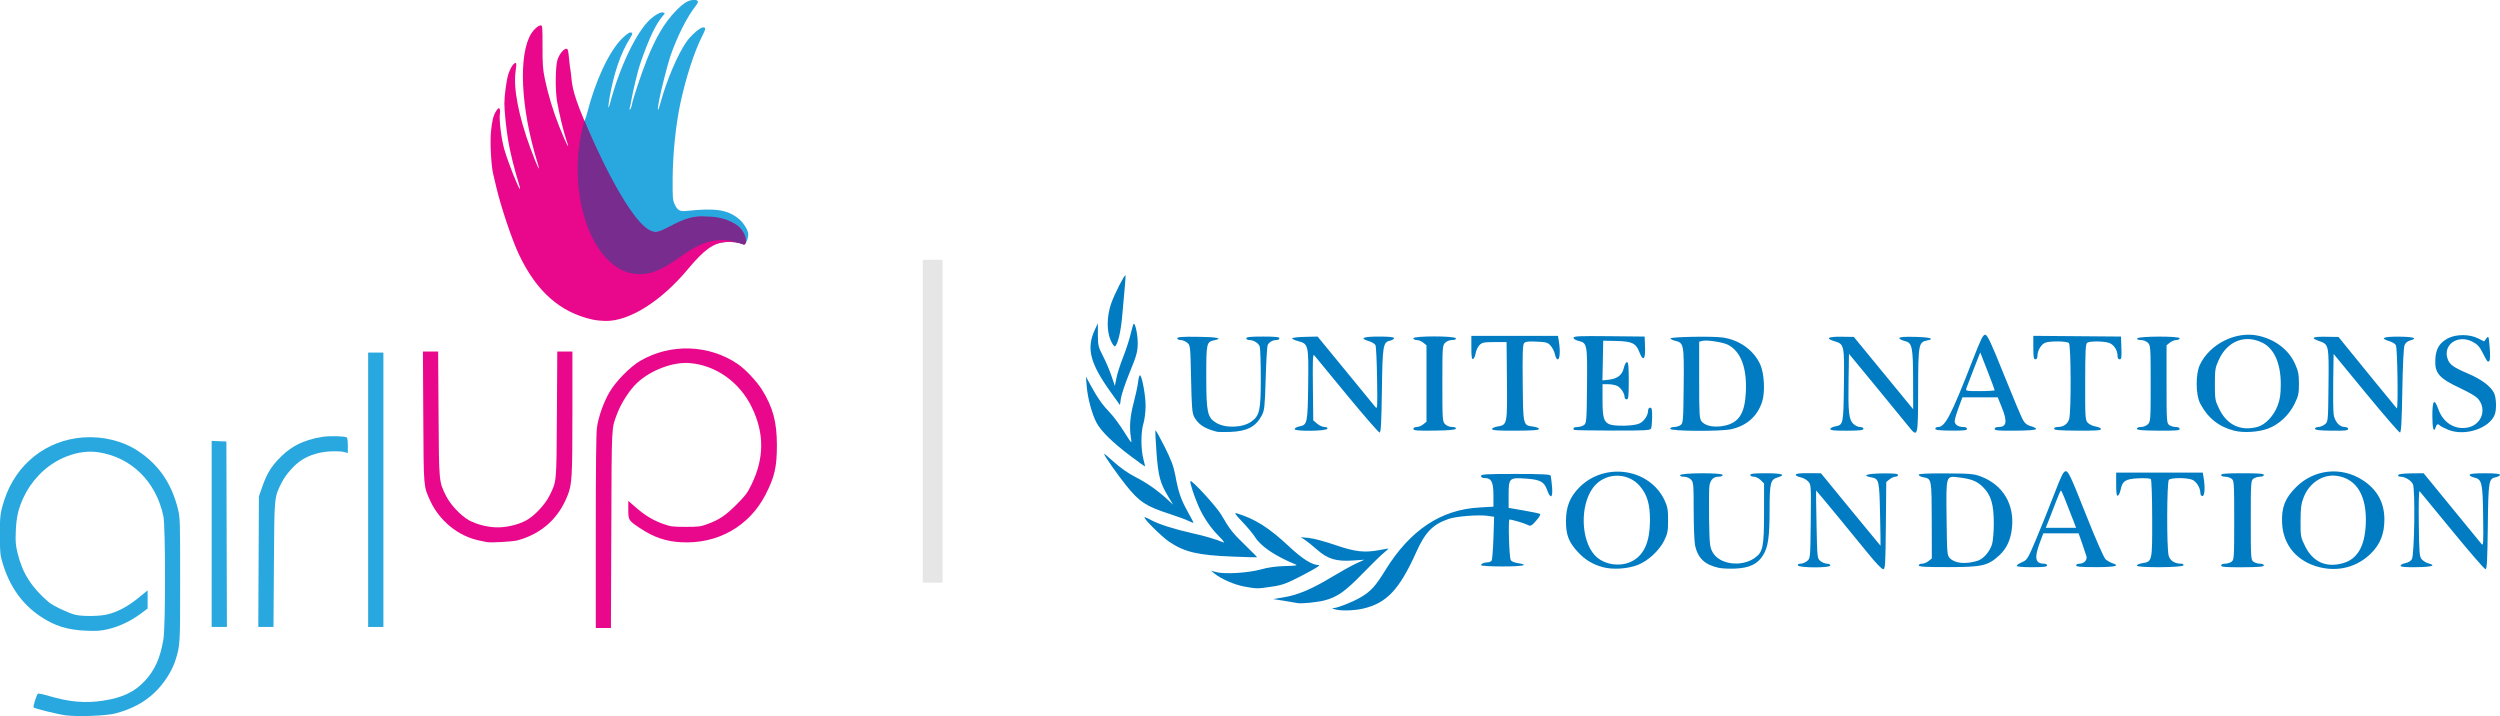 <?xml version="1.0" encoding="UTF-8" standalone="no"?>
<!-- Created with Inkscape (http://www.inkscape.org/) -->

<svg
   width="4543.766mm"
   height="1301.86mm"
   viewBox="0 0 4543.766 1301.86"
   version="1.1"
   id="svg1"
   xml:space="preserve"
   inkscape:version="1.3.2 (091e20e, 2023-11-25)"
   sodipodi:docname="girl-up-unf-logo.svg"
   xmlns:inkscape="http://www.inkscape.org/namespaces/inkscape"
   xmlns:sodipodi="http://sodipodi.sourceforge.net/DTD/sodipodi-0.dtd"
   xmlns="http://www.w3.org/2000/svg"
   xmlns:svg="http://www.w3.org/2000/svg"><sodipodi:namedview
     id="namedview1"
     pagecolor="#ffffff"
     bordercolor="#000000"
     borderopacity="0.25"
     inkscape:showpageshadow="2"
     inkscape:pageopacity="0.0"
     inkscape:pagecheckerboard="0"
     inkscape:deskcolor="#d1d1d1"
     inkscape:document-units="mm"
     inkscape:zoom="0.04016659"
     inkscape:cx="4157.6842"
     inkscape:cy="2639.0092"
     inkscape:window-width="2480"
     inkscape:window-height="1293"
     inkscape:window-x="0"
     inkscape:window-y="25"
     inkscape:window-maximized="0"
     inkscape:current-layer="layer1" /><defs
     id="defs1" /><g
     inkscape:label="Layer 1"
     inkscape:groupmode="layer"
     id="layer1"
     transform="translate(1431.708,-1950.25)"><path
       style="fill:#017cc2;fill-opacity:1;stroke-width:1"
       d="m 994.037,3057.577 c -5.414,-1.734 -5.565,-2.043 -1.103,-2.259 7.127,-0.345 34.437,-11.266 47.897,-19.154 18.887,-11.069 27.31,-20.259 45.155,-49.273 44.863,-72.942 100.828,-110.365 170.922,-114.296 l 25.722,-1.442 v -20.412 c 0,-23.97 -3.658,-31.567 -15.199,-31.567 -4.893,0 -7.386,-1.271 -7.386,-3.764 0,-3.246 8.653,-3.764 62.816,-3.764 48.062,0 63.044,0.737 63.787,3.137 0.534,1.725 1.659,10.759 2.501,20.076 1.813,20.073 -2.734,23.461 -8.725,6.501 -5.526,-15.644 -12.405,-19.403 -38.929,-21.268 -30.206,-2.124 -31.26,-1.11 -31.26,30.083 v 23.114 l 26.977,4.681 c 14.838,2.574 28.274,5.362 29.86,6.194 1.832,0.962 -0.631,5.459 -6.76,12.342 -8.746,9.823 -10.17,10.547 -15.314,7.794 -5.425,-2.903 -28.59,-9.748 -33.202,-9.81 -2.54,-0.034 -0.626,66.813 2.097,73.253 1.125,2.66 5.982,4.897 12.877,5.931 22.469,3.369 9.989,6.109 -27.827,6.109 -21.393,0 -38.897,-1.008 -38.897,-2.241 0,-2.695 6.18,-5.287 12.605,-5.287 2.566,0 5.579,-1.412 6.696,-3.137 1.117,-1.725 2.595,-20.334 3.285,-41.352 l 1.255,-38.215 -11.055,-1.653 c -16.766,-2.507 -57.634,0.653 -71.758,5.548 -28.764,9.968 -42.425,24.001 -58.786,60.386 -30.527,67.891 -53.551,92.434 -96.128,102.473 -16.797,3.96 -41.822,4.572 -52.12,1.274 z m -67.757,-11.252 c -2.07,-0.492 -12.791,-2.321 -23.824,-4.064 l -20.06,-3.17 19.635,-3.317 c 25.537,-4.313 50.376,-14.831 86.545,-36.645 16.115,-9.719 36.076,-20.8 44.357,-24.625 l 15.057,-6.954 -21.419,1.431 c -29.677,1.983 -45.311,-2.792 -64.432,-19.682 -7.991,-7.058 -17.916,-15.047 -22.057,-17.755 l -7.529,-4.923 14.548,1.315 c 8.002,0.724 29.681,6.527 48.177,12.897 36.304,12.503 53.324,14.376 81.286,8.948 7.435,-1.443 14.185,-2.624 15.001,-2.624 0.816,0 -2.998,3.67 -8.476,8.156 -5.478,4.486 -23.202,21.79 -39.388,38.454 -30.656,31.563 -45.003,41.632 -67.94,47.683 -13.275,3.502 -42.956,6.425 -49.484,4.874 z m -96.639,-30.04 c -17.735,-3.223 -42.369,-13.989 -53.939,-23.573 l -6.266,-5.191 9.558,2.563 c 15.216,4.08 58.001,1.488 80.784,-4.896 13.403,-3.755 28.224,-5.797 44.59,-6.143 17.953,-0.379 22.99,-1.145 18.821,-2.86 -37.553,-15.45 -63.139,-32.745 -74.007,-50.025 -3.587,-5.704 -13.964,-18.137 -23.058,-27.628 -12.837,-13.397 -15.132,-16.834 -10.262,-15.364 33.486,10.102 58.494,25.882 94.785,59.809 24.83,23.212 42.425,34.296 54.444,34.296 4.017,0 -6.033,6.387 -28.197,17.92 -30.246,15.738 -37.19,18.333 -57.032,21.313 -26.4,3.965 -27.207,3.961 -50.221,-0.221 z m 651.3,-35.345 c -18.451,-5.175 -32.046,-13.493 -44.972,-27.517 -16.587,-17.994 -21.589,-31.122 -21.511,-56.455 0.08,-25.996 7.26,-43.859 24.596,-61.195 46.351,-46.351 127.37,-34.001 154.518,23.552 5.503,11.666 6.511,17.297 6.511,36.388 0,19.646 -0.913,24.444 -7.012,36.865 -9.137,18.607 -29.894,37.624 -48.833,44.738 -18.877,7.092 -45.496,8.615 -63.296,3.623 z m 55.069,-11.452 c 20.63,-11.595 30.606,-34.449 31.107,-71.264 0.422,-30.977 -4.858,-49.177 -18.892,-65.12 -22.861,-25.971 -64.641,-23.948 -84.969,4.116 -23.479,32.412 -21.712,94.458 3.478,122.098 16.227,17.806 47.517,22.399 69.276,10.17 z m 156.339,12.827 c -25.098,-5.329 -37.935,-17.281 -43.148,-40.174 -1.414,-6.211 -2.599,-34.725 -2.633,-63.365 -0.057,-48.681 -0.388,-52.399 -5.08,-57.091 -2.849,-2.849 -8.365,-5.019 -12.757,-5.019 -4.689,0 -7.361,-1.13 -6.781,-2.869 1.443,-4.33 77.257,-4.645 77.257,-0.321 0,1.854 -3.078,3.19 -7.349,3.19 -9.132,0 -14.577,5.227 -16.583,15.919 -0.849,4.526 -1.176,31.31 -0.726,59.52 0.752,47.166 1.262,52.121 6.339,61.611 11.982,22.396 52.315,27.902 76.78,10.482 14.79,-10.531 16.708,-19.741 16.769,-80.517 l 0.055,-54.696 -6.16,-6.16 c -3.388,-3.388 -9.034,-6.16 -12.547,-6.16 -3.513,0 -6.388,-1.42 -6.388,-3.156 0,-2.353 7.342,-3.151 28.857,-3.137 29.368,0.019 37.018,2.843 20.742,7.656 -12.853,3.801 -14.386,9.915 -14.443,57.61 -0.062,50.928 -2.592,68.728 -11.915,83.808 -9.821,15.885 -24.558,23.021 -49.989,24.207 -10.822,0.504 -24.457,-0.098 -30.299,-1.338 z m 272.532,-24.522 c -25.94,-32.263 -95.092,-116.031 -95.789,-116.036 -0.271,0 0.072,27.767 0.762,61.709 1.243,61.128 1.311,61.758 7.179,66.505 3.258,2.636 8.622,4.792 11.92,4.792 3.298,0 5.996,1.482 5.996,3.292 0,4.615 -57.092,4.465 -58.866,-0.155 -0.754,-1.963 1.01,-3.137 4.713,-3.137 3.254,0 8.583,-2.157 11.841,-4.794 5.923,-4.792 5.925,-4.816 6.671,-71.86 0.737,-66.212 0.676,-67.141 -4.793,-72.962 -3.047,-3.243 -9.311,-6.604 -13.921,-7.469 -4.61,-0.865 -8.382,-2.928 -8.382,-4.584 0,-2.134 6.658,-2.967 22.829,-2.858 l 22.829,0.154 53.951,65.874 c 29.673,36.231 54.125,65.876 54.338,65.878 0.213,0 -0.178,-25.801 -0.868,-57.341 -1.378,-62.986 -1.707,-64.309 -16.673,-67.117 -17.293,-3.244 -6.798,-6.716 21.177,-7.005 20.978,-0.217 28.12,0.506 28.12,2.846 -2e-4,1.725 -2.134,3.137 -4.741,3.137 -2.607,0 -7.407,2.158 -10.665,4.794 l -5.924,4.794 -0.76,79.274 c -0.696,72.606 -1.118,79.271 -5.019,79.242 -2.375,-0.018 -13.845,-11.954 -25.924,-26.977 z m 819.687,23.531 c -41.159,-10.009 -66.824,-40.171 -68.575,-80.59 -1.233,-28.465 5.317,-45.127 25.694,-65.357 32.536,-32.301 81.596,-37.546 120.202,-12.85 26.687,17.071 40.036,40.953 40.041,71.631 0,26.259 -7.34,44.963 -24.268,61.803 -24.644,24.515 -58.569,33.758 -93.093,25.362 z m 42.902,-7.746 c 25.608,-7.605 38.83,-30.545 40.64,-70.512 2.333,-51.531 -16.558,-82.991 -52.818,-87.961 -24.972,-3.423 -49.598,12.51 -59.984,38.81 -4.614,11.684 -5.629,19.308 -5.739,43.099 -0.128,27.81 0.183,29.546 8.23,45.9 14.304,29.07 38.775,39.84 69.672,30.665 z m 197.869,-58.415 c -31.4,-38.301 -58.117,-70.768 -59.371,-72.148 -1.372,-1.51 -1.969,21.636 -1.498,58.088 0.718,55.59 1.18,61.036 5.597,65.912 2.648,2.923 8.081,6.162 12.073,7.196 14.801,3.835 6.144,6.553 -21.901,6.874 -21.147,0.243 -28.865,-0.484 -28.865,-2.716 0,-1.676 3.939,-3.786 8.753,-4.689 5.288,-0.992 9.952,-3.835 11.782,-7.18 4.668,-8.536 6.264,-128.16 1.821,-136.463 -3.773,-7.05 -14.382,-13.372 -22.44,-13.372 -2.944,0 -4.917,-1.307 -4.385,-2.904 0.628,-1.885 8.922,-3 23.637,-3.177 l 22.669,-0.273 49.976,61.045 c 27.486,33.575 51.997,63.519 54.467,66.542 4.342,5.314 4.467,3.65 3.764,-49.826 -0.807,-61.381 -2.136,-66.879 -16.954,-70.133 -4.187,-0.92 -7.614,-2.994 -7.614,-4.61 0,-2.066 8.193,-2.938 27.605,-2.938 18.775,0 27.605,0.903 27.605,2.823 0,1.553 -3.326,3.489 -7.392,4.302 -13.194,2.639 -13.78,6.213 -14.769,90.118 -0.724,61.378 -1.581,77.167 -4.189,77.167 -1.803,0 -28.97,-31.337 -60.37,-69.639 z m -969.782,62.738 c 0,-1.725 2.698,-3.137 5.996,-3.137 3.298,0 8.662,-2.159 11.92,-4.797 l 5.924,-4.797 -0.164,-69.045 c -0.18,-75.668 -0.168,-75.608 -15.145,-78.417 -4.692,-0.88 -8.531,-2.886 -8.531,-4.458 0,-2.05 14.015,-2.783 49.563,-2.595 44.879,0.238 50.934,0.791 64.073,5.857 39.318,15.158 60.313,49.962 55.933,92.721 -2.288,22.337 -9.866,38.531 -23.944,51.176 -20.253,18.19 -30.633,20.504 -92.297,20.571 -41.02,0.045 -53.327,-0.666 -53.327,-3.079 z m 107.156,-8.485 c 10.51,-3.255 22.349,-16.979 26.208,-30.38 1.694,-5.884 3.102,-22.556 3.127,-37.048 0.061,-34.642 -4.941,-51.781 -19.298,-66.117 -11.158,-11.142 -21.302,-15.236 -44.629,-18.012 -23.409,-2.786 -22.805,-4.835 -21.895,74.353 0.746,64.855 0.974,67.563 6.119,72.704 9.443,9.435 28.84,11.168 50.367,4.501 z m 71.044,9.188 c 0.014,-1.422 4.357,-4.403 9.652,-6.625 9.225,-3.872 10.304,-5.649 25.915,-42.662 8.959,-21.242 23.531,-57.514 32.383,-80.605 13.648,-35.604 16.887,-41.992 21.315,-42.034 4.523,-0.044 9.333,10.321 35.969,77.503 18.367,46.326 32.938,79.543 36.186,82.494 2.991,2.717 8.543,5.931 12.339,7.142 15.047,4.8 4.954,7.221 -30.113,7.221 -26.935,0 -35.76,-0.774 -35.76,-3.137 0,-1.725 2.742,-3.137 6.094,-3.137 8.232,0 14.53,-6.677 12.678,-13.439 -0.811,-2.96 -4.351,-13.569 -7.868,-23.576 l -6.394,-18.194 h -32.078 -32.078 l -6.564,17.71 c -10.189,27.487 -7.965,37.499 8.328,37.499 2.851,0 5.184,1.436 5.184,3.191 0,2.387 -6.956,3.196 -27.605,3.213 -17.299,0.014 -27.595,-0.944 -27.579,-2.563 z m 101.844,-84.771 c -14.376,-37.606 -20.376,-52.072 -21.599,-52.072 -0.72,0 -4.829,9.316 -9.13,20.703 -4.302,11.387 -10.195,26.632 -13.095,33.878 l -5.273,13.175 h 27.546 27.546 z m 116.457,84.434 c 0,-1.573 4.327,-3.553 9.615,-4.398 18.451,-2.95 18.357,-2.534 18.23,-80.866 -0.064,-39.741 -1.121,-70.693 -2.46,-72.032 -1.291,-1.291 -11.368,-1.938 -22.394,-1.437 -23.448,1.065 -29.331,4.776 -32.432,20.46 -1.105,5.587 -3.402,10.623 -5.105,11.191 -2.295,0.765 -3.096,-4.542 -3.096,-20.508 v -21.54 h 78.721 78.721 l 1.555,9.411 c 2.948,17.838 1.95,33.251 -2.154,33.251 -2.15,0 -3.764,-2.258 -3.764,-5.267 0,-9.85 -7.623,-21.879 -15.635,-24.672 -10.428,-3.635 -37.836,-3.419 -41.582,0.327 -3.828,3.828 -4.205,124.338 -0.432,137.922 2.582,9.294 11.032,14.656 23.1,14.656 2.67,0 4.405,1.347 3.856,2.994 -1.386,4.159 -84.743,4.659 -84.743,0.508 z m 153.08,-0.174 c 0,-1.974 2.867,-3.328 7.049,-3.328 3.877,0 9.241,-1.603 11.92,-3.563 4.626,-3.384 4.871,-7.187 4.871,-75.488 0,-68.302 -0.245,-72.105 -4.871,-75.486 -2.679,-1.958 -8.043,-3.561 -11.92,-3.561 -3.967,0 -7.048,-1.372 -7.048,-3.137 0,-2.374 9.463,-3.141 38.897,-3.154 29.567,-0.013 38.896,0.739 38.896,3.137 0,1.784 -3.062,3.154 -7.049,3.154 -3.877,0 -9.241,1.603 -11.92,3.562 -4.626,3.382 -4.871,7.185 -4.871,75.487 0,68.302 0.245,72.105 4.871,75.487 2.679,1.959 8.043,3.562 11.92,3.562 3.966,0 7.049,1.372 7.049,3.137 -3e-4,2.366 -9.555,3.184 -38.897,3.328 -30.73,0.151 -38.897,-0.508 -38.897,-3.137 z M 808.334,2961.841 c -62.943,-2.436 -87.422,-8.204 -115.375,-27.187 -13.472,-9.149 -46.646,-42.127 -44.518,-44.256 0.567,-0.567 6.002,1.722 12.078,5.087 13.568,7.514 43.012,16.866 76.276,24.228 22.225,4.919 39.304,9.992 55.227,16.404 2.76,1.112 -1.044,-4.042 -8.455,-11.453 -14.981,-14.982 -28.003,-34.103 -36.849,-54.105 -7.913,-17.893 -16.483,-44.389 -14.876,-45.995 2.551,-2.551 47.777,46.859 56.19,61.389 15.352,26.514 20.559,33.134 43.339,55.093 12.361,11.916 22.116,21.852 21.677,22.08 -0.439,0.228 -20.56,-0.351 -44.714,-1.286 z m -80.474,-65.133 c -4.924,-2.402 -20.17,-7.99 -33.878,-12.418 -42.715,-13.798 -54.704,-21.664 -78.934,-51.783 -15.471,-19.232 -40.097,-54.446 -40.097,-57.338 0,-0.864 8.151,5.868 18.113,14.96 10.785,9.844 26.268,20.68 38.27,26.785 21.129,10.748 40.493,24.261 58.448,40.785 l 10.686,9.835 -8.802,-14.617 c -14.912,-24.764 -18.16,-36.875 -21.409,-79.846 -1.644,-21.736 -2.483,-40.027 -1.864,-40.645 0.618,-0.618 8.129,12.844 16.692,29.915 11.828,23.583 16.49,36.096 19.407,52.093 5.513,30.224 10.082,43.557 22.607,65.962 6.092,10.898 10.77,20.009 10.396,20.247 -0.374,0.238 -4.71,-1.532 -9.634,-3.934 z M 623.023,2779.034 c -31.843,-23.867 -53.141,-44.636 -61.478,-59.955 -8.362,-15.364 -16.434,-45.05 -18.159,-66.787 l -1.394,-17.567 9.856,18.126 c 11.591,21.317 19.902,32.936 34.603,48.376 5.914,6.211 17.152,21.456 24.974,33.878 13.993,22.222 14.193,22.41 12.448,11.655 -3.265,-20.125 -1.855,-39.069 4.769,-64.075 3.615,-13.648 7.282,-30.842 8.148,-38.209 0.866,-7.367 2.463,-12.844 3.55,-12.172 3.877,2.396 10.198,37.701 10.078,56.288 -0.067,10.4 -1.83,24.452 -3.917,31.228 -4.774,15.497 -4.888,46.367 -0.237,64.298 1.957,7.545 3.369,13.865 3.137,14.045 -0.232,0.179 -12.102,-8.429 -26.379,-19.129 z m 156.452,-44.223 c -22.002,-5.64 -33.289,-13.096 -40.842,-26.981 -3.576,-6.574 -4.483,-17.83 -5.556,-68.938 -1.269,-60.446 -1.344,-61.13 -7.207,-65.874 -3.258,-2.637 -8.622,-4.794 -11.92,-4.794 -3.298,0 -5.996,-1.412 -5.996,-3.137 -2.4e-4,-2.387 8.851,-3.036 37.015,-2.716 35.748,0.407 47.326,2.796 30.361,6.266 -14.224,2.909 -14.682,5.014 -14.622,67.195 0.062,63.89 2.077,73.208 17.911,82.838 17.046,10.367 48.734,9.13 64.487,-2.516 14.636,-10.821 16.673,-20.297 16.673,-77.583 0,-28.339 -0.82,-54.438 -1.822,-57.997 -1.871,-6.644 -10.94,-12.35 -19.627,-12.35 -2.696,0 -4.9,-1.412 -4.9,-3.137 0,-2.335 7.697,-3.137 30.115,-3.137 22.418,0 30.113,0.802 30.113,3.137 0,1.725 -2.333,3.137 -5.184,3.137 -7.044,0 -13.904,3.952 -16.215,9.341 -1.052,2.454 -2.657,29.87 -3.566,60.925 -1.481,50.592 -2.201,57.508 -6.921,66.502 -10.901,20.771 -26.523,29.043 -57.202,30.289 -11.042,0.449 -22.335,0.237 -25.095,-0.471 z m 236.888,-66.611 c -30.912,-37.489 -57.636,-69.955 -59.385,-72.148 -2.587,-3.241 -3.056,7.432 -2.509,57.089 l 0.672,61.076 7.041,6.053 c 3.873,3.329 9.895,6.053 13.384,6.053 3.903,0 5.947,1.187 5.314,3.086 -1.516,4.547 -59.618,5.248 -59.618,0.72 0,-1.786 3.939,-3.986 8.753,-4.889 14.342,-2.691 14.998,-5.825 15.903,-75.885 0.937,-72.593 0.586,-74.078 -18.773,-79.256 -6.032,-1.613 -10.656,-3.869 -10.275,-5.013 0.381,-1.144 10.921,-2.317 23.421,-2.608 l 22.728,-0.528 50.014,60.924 c 27.508,33.508 52.034,63.434 54.503,66.502 4.339,5.391 4.459,3.687 3.594,-50.886 -0.492,-31.055 -1.782,-58.43 -2.867,-60.833 -1.084,-2.403 -6.372,-5.687 -11.75,-7.298 -17.937,-5.374 -11.507,-8.409 17.816,-8.409 19.401,0 27.6,0.872 27.606,2.938 0,1.616 -3.224,3.647 -7.173,4.515 -12.846,2.821 -13.712,8.12 -14.876,91.046 -0.819,58.379 -1.788,75.912 -4.194,75.912 -1.721,0 -28.42,-30.673 -59.332,-68.162 z m 1019.308,55.255 c -5.652,-7.098 -32.003,-39.276 -58.559,-71.506 l -48.283,-58.6 -0.761,47.038 c -0.944,58.346 0.5,72.1 8.398,79.999 3.265,3.265 8.812,5.937 12.325,5.937 3.613,0 6.388,1.437 6.388,3.307 0,2.545 -6.938,3.339 -30.114,3.446 -22.642,0.104 -30.114,-0.647 -30.114,-3.028 0,-1.742 3.839,-3.887 8.531,-4.767 15.11,-2.835 15.229,-3.389 16.125,-74.776 0.922,-73.472 0.651,-74.741 -17.118,-80.064 -17.266,-5.173 -12.134,-8.519 12.526,-8.169 l 22.576,0.321 53.965,65.732 53.965,65.731 -0.142,-52.25 c -0.168,-61.843 -1.626,-68.586 -15.543,-71.863 -5.176,-1.219 -9.411,-3.528 -9.411,-5.131 0,-2.077 8.111,-2.737 28.22,-2.298 27.486,0.601 37.352,3.513 22.183,6.547 -15.514,3.103 -16.107,6.409 -16.326,90.977 -0.225,86.915 -0.197,86.82 -18.83,63.418 z m 593.309,9.575 c -28.065,-7.155 -47.945,-23.036 -61.801,-49.369 -8.27,-15.717 -8.62,-53.286 -0.655,-70.266 17.751,-37.843 65.399,-61.721 105.85,-53.046 30.861,6.619 55.496,25.359 67.09,51.037 5.945,13.167 7.145,19.22 7.175,36.195 0.032,17.941 -0.935,22.357 -8.071,36.852 -9.98,20.273 -27.89,37.046 -47.6,44.58 -17.333,6.625 -44.783,8.404 -61.989,4.018 z m 42.653,-7.01 c 14.123,-3.921 29.358,-20.133 36.269,-38.594 4.363,-11.655 5.651,-20.444 5.701,-38.897 0.1,-37.114 -11.803,-64.42 -32.696,-75.008 -31.786,-16.107 -63.961,-3.88 -79.745,30.305 -6.74,14.599 -7.315,18.114 -7.315,44.756 0,27.63 0.367,29.659 8.268,45.708 14.119,28.678 39.229,40.139 69.518,31.73 z m 196.779,-61.083 -58.748,-71.424 -0.75,49.466 c -0.412,27.206 -0.039,54.407 0.828,60.447 1.85,12.874 10.554,22.898 19.883,22.898 3.822,0 6.388,1.42 6.388,3.537 0,2.867 -5.703,3.465 -30.114,3.16 -22.337,-0.279 -30.114,-1.192 -30.114,-3.537 0,-1.738 2.698,-3.16 5.996,-3.16 3.298,0 8.662,-2.158 11.92,-4.796 5.919,-4.792 5.925,-4.852 6.64,-70.893 0.802,-74.035 0.708,-74.473 -17.232,-80.64 -16.121,-5.542 -12.176,-8.028 12.174,-7.673 l 23.262,0.34 13.126,16.269 c 19.997,24.786 90.19,110.671 92.776,113.515 2.829,3.113 1.26,-108.562 -1.613,-114.787 -1.109,-2.403 -6.417,-5.687 -11.795,-7.298 -17.898,-5.362 -11.513,-8.42 17.205,-8.239 26.733,0.168 35.327,3.015 20.61,6.829 -4.938,1.28 -8.599,4.386 -10.353,8.783 -1.622,4.066 -3.235,37.348 -4.008,82.716 -0.968,56.75 -2.056,75.912 -4.313,75.912 -1.66,0 -29.455,-32.141 -61.767,-71.424 z m 149.75,66.527 c -6.786,-2.735 -13.505,-6.14 -14.932,-7.566 -3.859,-3.859 -6.087,-3.172 -7.863,2.426 -3.695,11.643 -6.274,3.393 -6.274,-20.076 0,-29.12 3.547,-32.988 11.002,-11.998 8.487,23.896 29.22,37.133 52.105,33.267 26.483,-4.474 37.025,-33.883 19.139,-53.391 -3.138,-3.423 -16.434,-11.236 -29.547,-17.361 -41.167,-19.233 -48.913,-28.176 -47.235,-54.533 1.179,-18.524 7.719,-29.084 22.978,-37.107 14.658,-7.707 38.971,-7.725 54.365,-0.039 l 11.287,5.635 4.133,-5.479 c 3.971,-5.264 4.205,-4.616 5.964,16.508 1.163,13.967 0.905,22.913 -0.707,24.526 -2.878,2.878 -3.519,2.056 -13.035,-16.692 -4.847,-9.55 -9.098,-13.967 -17.675,-18.363 -26.324,-13.493 -53.659,5.164 -45.185,30.841 3.556,10.775 10.283,15.64 38.075,27.537 23.353,9.996 40.023,22.417 46.252,34.462 4.333,8.379 5.144,30.077 1.483,39.678 -9.601,25.178 -54.241,39.855 -84.332,27.726 z m -1881.082,-1.591 c 0,-2.069 2.501,-3.549 5.996,-3.549 3.298,0 8.662,-2.16 11.92,-4.8 l 5.924,-4.8 v -69.454 -69.454 l -5.924,-4.796 c -3.258,-2.638 -8.623,-4.796 -11.92,-4.796 -3.298,0 -5.993,-1.412 -5.989,-3.137 0.01,-4.51 75.661,-4.5 77.164,0.01 0.682,2.045 -1.634,3.127 -6.696,3.127 -4.392,0 -9.908,2.17 -12.757,5.019 -4.776,4.776 -5.019,8.365 -5.019,74.03 0,65.665 0.243,69.255 5.019,74.03 2.849,2.849 8.365,5.019 12.757,5.019 4.934,0 7.371,1.099 6.726,3.034 -0.721,2.163 -11.944,3.182 -39.106,3.549 -31.407,0.425 -38.095,-0.107 -38.095,-3.034 z m 143.042,0.196 c 0,-1.707 4.498,-3.823 9.995,-4.702 17.576,-2.811 17.781,-3.813 17.023,-83.36 l -0.668,-70.018 h -21.894 c -19.13,0 -22.582,0.688 -27.341,5.452 -2.995,2.999 -6.134,9.682 -6.974,14.851 -0.84,5.169 -2.935,9.868 -4.655,10.441 -2.336,0.778 -3.128,-4.414 -3.128,-20.497 v -21.54 h 78.721 78.721 l 1.556,9.411 c 2.838,17.172 1.932,33.251 -1.874,33.251 -1.995,0 -4.189,-3.75 -5.131,-8.773 -0.905,-4.825 -4.309,-11.87 -7.565,-15.655 -5.359,-6.23 -7.794,-6.967 -25.729,-7.781 -15.386,-0.699 -20.51,-0.057 -22.943,2.875 -2.378,2.866 -2.954,20.433 -2.391,72.933 0.833,77.633 0.463,76.12 19.218,78.635 5.711,0.766 10.383,2.716 10.383,4.332 0,2.125 -11.82,2.982 -42.661,3.094 -32.297,0.117 -42.662,-0.6 -42.662,-2.949 z m 149.161,1.538 c -2.98,-2.98 -0.388,-5.283 5.948,-5.283 3.877,0 9.241,-1.601 11.92,-3.559 4.583,-3.348 4.91,-7.546 5.524,-70.894 0.735,-75.847 0.285,-78.285 -15.113,-81.927 -5.379,-1.272 -9.38,-3.736 -9.38,-5.776 0,-2.995 10.209,-3.451 64.62,-2.888 l 64.62,0.67 0.733,19.449 c 0.869,23.069 -3.634,26.493 -10.658,8.102 -5.914,-15.486 -13.451,-18.967 -42.33,-19.554 l -23.03,-0.468 -0.698,36.095 -0.698,36.095 11.65,-1.313 c 15.709,-1.771 24.312,-8.569 27.243,-21.527 1.3,-5.748 3.841,-10.452 5.646,-10.452 2.541,0 3.282,7.648 3.282,33.878 0,28.441 -0.604,33.878 -3.764,33.878 -2.07,0 -3.764,-1.75 -3.764,-3.889 0,-7.048 -7.039,-17.668 -13.732,-20.718 -3.619,-1.649 -11.044,-2.998 -16.5,-2.998 h -9.92 v 28.741 c 0,31.421 2.21,39.439 12.111,43.95 9.032,4.115 43.51,3.537 54.148,-0.907 8.939,-3.735 16.555,-14.766 16.555,-23.979 0,-2.899 1.643,-5.144 3.764,-5.144 2.992,0 3.728,3.477 3.588,16.939 -0.097,9.316 -0.944,18.71 -1.882,20.873 -1.491,3.439 -10.33,3.92 -70.244,3.819 -37.696,-0.063 -69.033,-0.61 -69.639,-1.216 z m 174.565,-2.032 c 0,-1.89 2.951,-3.251 7.049,-3.251 3.877,0 9.241,-1.601 11.92,-3.559 4.582,-3.347 4.911,-7.558 5.542,-70.894 0.756,-75.905 0.302,-78.361 -15.22,-82.221 -5.173,-1.286 -9.097,-3.246 -8.721,-4.356 0.989,-2.913 75.588,-4.263 94.356,-1.707 30.669,4.176 57.131,23.144 68.873,49.367 7.313,16.331 8.946,50.542 3.234,67.739 -8.705,26.209 -27.597,43.043 -55.615,49.556 -19.104,4.441 -111.419,3.881 -111.419,-0.675 z m 100.129,-5.919 c 24.892,-5.738 35.335,-22.352 37.326,-59.38 2.419,-44.999 -8.68,-74.963 -32.369,-87.382 -8.731,-4.577 -38.209,-9.174 -46.113,-7.19 l -6.275,1.575 v 69.716 c 0,63.017 0.428,70.244 4.452,75.214 7.093,8.76 24.328,11.746 42.978,7.447 z m 381.695,5.838 c 0,-1.744 2.196,-3.17 4.879,-3.17 13.04,0 23.795,-20.709 62.941,-121.201 15.745,-40.42 19.076,-47.064 23.273,-46.426 3.897,0.593 10.86,15.619 34.07,73.529 16.044,40.031 31.486,76.733 34.314,81.559 3.698,6.31 7.751,9.428 14.43,11.1 5.108,1.278 9.287,3.548 9.287,5.044 0,1.816 -12.502,2.837 -37.643,3.074 -30.78,0.29 -37.642,-0.286 -37.642,-3.162 0,-2.179 2.673,-3.517 7.027,-3.517 14.949,0 16.467,-9.734 5.673,-36.388 l -7.114,-17.567 h -32.093 -32.093 l -6.957,18.821 c -3.827,10.352 -7.016,21.323 -7.088,24.379 -0.148,6.295 6.494,10.754 16.016,10.754 3.739,0 6.439,1.423 6.439,3.395 0,2.67 -6.165,3.347 -28.859,3.17 -21.457,-0.167 -28.859,-1.038 -28.859,-3.395 z m 107.909,-70.101 c 0,-0.926 -5.894,-16.754 -13.098,-35.174 l -13.099,-33.49 -11.821,30.135 c -6.502,16.574 -12.541,32.402 -13.42,35.174 -1.532,4.828 -0.492,5.039 24.92,5.039 14.585,0 26.519,-0.757 26.519,-1.683 z m 107.909,70.111 c 0,-1.749 2.77,-3.18 6.156,-3.18 11.133,0 18.777,-5.29 21.427,-14.829 3.735,-13.446 3.315,-133.953 -0.48,-137.749 -3.62,-3.62 -34.082,-4.05 -43.131,-0.61 -7.204,2.739 -14.086,14.378 -14.086,23.823 0,4.014 -1.403,6.398 -3.764,6.398 -3.051,0 -3.764,-4.047 -3.764,-21.366 v -21.366 l 79.677,0.663 79.677,0.663 0.729,20.703 c 0.609,17.287 0.091,20.703 -3.137,20.703 -2.471,0 -3.866,-2.309 -3.866,-6.398 0,-10.216 -6.684,-20.421 -15.355,-23.444 -9.598,-3.346 -34.659,-3.61 -39.703,-0.418 -2.996,1.896 -3.639,14.071 -3.764,71.219 -0.141,64.555 0.155,69.27 4.664,74.253 2.648,2.927 9.142,6.013 14.43,6.858 5.288,0.846 9.615,2.954 9.615,4.685 0,2.412 -9.974,3.08 -42.662,2.86 -32.615,-0.22 -42.662,-1.037 -42.662,-3.468 z m 150.57,-0.015 c 0,-1.844 3.143,-3.165 7.529,-3.165 4.183,0 9.759,-2.231 12.547,-5.019 4.776,-4.776 5.019,-8.365 5.019,-74.03 0,-65.665 -0.243,-69.255 -5.019,-74.03 -2.849,-2.849 -8.365,-5.019 -12.757,-5.019 -4.663,0 -7.36,-1.133 -6.787,-2.852 1.423,-4.268 77.259,-4.547 77.261,-0.285 0,1.725 -2.697,3.137 -5.994,3.137 -3.298,0 -8.662,2.159 -11.92,4.797 l -5.924,4.797 v 70.69 c 0,67.079 0.249,70.872 4.871,74.252 2.679,1.959 8.043,3.562 11.92,3.562 4.337,0 7.049,1.339 7.049,3.48 0,2.831 -7.255,3.421 -38.897,3.165 -29.463,-0.239 -38.897,-1.083 -38.897,-3.48 z M 586.954,2662.884 c -37.549,-52.495 -44.4,-79.321 -28.878,-113.068 l 5.581,-12.134 0.028,20.918 c 0.025,19.203 0.789,22.384 9.318,38.803 5.11,9.837 12.046,26.069 15.415,36.071 l 6.124,18.185 2.973,-14.74 c 1.635,-8.107 7.023,-24.904 11.974,-37.326 4.95,-12.422 11.009,-30.908 13.463,-41.079 2.454,-10.172 4.967,-18.999 5.585,-19.617 2.914,-2.914 7.765,19.904 7.568,35.601 -0.192,15.33 -2.025,21.961 -14.398,52.088 -7.798,18.987 -15.015,40.223 -16.037,47.192 l -1.859,12.67 z m 0.15,-93.71 c -7.717,-17.446 -7.339,-44.366 0.954,-67.911 5.921,-16.81 24.044,-52.376 25.758,-50.547 0.421,0.449 -0.201,10.98 -1.383,23.402 -1.182,12.422 -3.264,35.572 -4.628,51.445 -2.363,27.513 -8.042,51.026 -13.073,54.136 -1.284,0.793 -4.716,-3.943 -7.628,-10.525 z"
       id="path29" /><g
       id="g39"
       transform="matrix(1.671,0,0,1.671,-2535.011,1572.657)"
       style="stroke-width:0.598"><g
         id="g35"
         transform="translate(1081.081,38.931)"
         style="stroke-width:0.598"><path
           style="fill:#e9088c;fill-opacity:1;stroke-width:0.598"
           d="m 108.385,776.606 c -1.216,-0.281 -4.829,-1.041 -8.029,-1.688 -22.597,-4.572 -43.388,-21.494 -53.32,-43.399 -7.25,-15.989 -7.015,-13.111 -7.446,-91.08 l -0.393,-71.017 h 8.274 8.274 l 0.452,67.701 c 0.502,75.162 0.35,73.491 8.108,89.188 4.762,9.636 16.53,22.1 25.293,26.791 8.496,4.548 20.778,7.54 30.945,7.54 10.167,0 22.45,-2.993 30.945,-7.54 8.76,-4.689 20.532,-17.156 25.283,-26.776 7.994,-16.184 7.693,-12.913 8.147,-88.65 l 0.409,-68.253 h 8.228 8.228 v 66.274 c 0,70.083 -0.45,78.032 -5.089,89.868 -9.898,25.257 -27.926,41.629 -54.046,49.082 -5.445,1.554 -29.956,2.955 -34.265,1.959 z"
           id="path30" /><path
           style="fill:#28a8df;fill-opacity:1;stroke-width:0.598"
           d="M -20.384,719.746 V 570.528 h 8.29 8.29 v 149.218 149.218 h -8.29 -8.29 z"
           id="path31" /><path
           style="fill:#28a8df;fill-opacity:1;stroke-width:0.598"
           d="m -139.541,797.947 0.336,-71.017 3.554,-10.174 c 4.446,-12.726 8.589,-20.116 15.837,-28.247 13.493,-15.138 28.035,-22.839 49.675,-26.307 7.75,-1.242 24.186,-0.838 26.6,0.654 0.577,0.356 1.049,4.309 1.049,8.784 v 8.136 l -4.111,-1.135 c -2.261,-0.624 -8.851,-0.914 -14.645,-0.644 -11.577,0.54 -22.394,3.735 -31.07,9.177 -8.043,5.045 -17.751,15.942 -22.215,24.936 -8.077,16.273 -7.847,13.821 -8.355,89.153 l -0.456,67.701 h -8.267 -8.267 z"
           id="path32" /><path
           style="fill:#28a8df;fill-opacity:1;stroke-width:0.598"
           d="M -190.603,767.779 V 666.594 l 8.014,0.325 8.014,0.325 0.282,100.86 0.282,100.86 h -8.296 -8.296 z"
           id="path33" /><path
           style="fill:#e9088c;fill-opacity:1;stroke-width:0.598"
           d="m 227.207,765.792 c 0,-70.036 0.402,-107.263 1.224,-113.37 1.616,-12.008 7.31,-28.064 13.898,-39.187 6.984,-11.793 22.399,-27.405 33.366,-33.792 32.757,-19.078 74.447,-17.736 105.772,3.405 8.122,5.481 20.811,18.903 26.499,28.029 11.883,19.065 16.214,35.141 16.229,60.234 0.015,23.984 -2.45,34.706 -12.43,54.088 -17.706,34.384 -52.201,53.804 -91.72,51.637 -16.745,-0.918 -29.885,-5.427 -44.756,-15.355 -12.484,-8.335 -12.711,-8.69 -12.711,-19.876 v -9.782 l 8.014,6.982 c 10.275,8.953 19.074,14.256 30.13,18.162 8.084,2.856 10.142,3.119 24.306,3.113 14.159,-0.006 16.178,-0.267 23.751,-3.063 12.816,-4.732 19.538,-9.259 31.534,-21.24 9.604,-9.591 11.752,-12.451 16.19,-21.558 14.089,-28.912 14.17,-56.079 0.251,-84.557 -13.24,-27.088 -38.933,-45.311 -67.252,-47.699 -18.179,-1.533 -42.35,7.545 -57.369,21.546 -7.989,7.448 -17.409,21.996 -21.668,33.466 -6.308,16.986 -5.912,9.181 -6.363,125.601 l -0.416,107.492 h -8.239 -8.239 z"
           id="path34" /><path
           style="fill:#28a8df;fill-opacity:1;stroke-width:0.598"
           d="m -349.215,965.109 c -8.367,-1.059 -33.741,-7.307 -35.07,-8.636 -0.797,-0.797 3.055,-13.144 4.647,-14.894 0.444,-0.488 5.897,0.624 12.118,2.472 22.073,6.557 39.412,8.068 58.746,5.117 21.014,-3.207 34.084,-9.366 45.323,-21.357 11.076,-11.817 16.975,-24.998 20.403,-45.585 2.329,-13.987 2.298,-122.559 -0.038,-133.663 -7.957,-37.824 -34.98,-64.339 -70.986,-69.651 -21.681,-3.199 -47.275,6.705 -64.525,24.967 -7.346,7.777 -12.728,15.69 -16.939,24.902 -5.446,11.915 -7.456,20.856 -8.09,35.991 -0.481,11.491 -0.196,15.067 1.894,23.764 5.21,21.676 15.18,37.433 33.728,53.306 4.704,4.026 22.097,12.303 29.272,13.93 8.488,1.926 26.713,1.618 35.389,-0.598 10.909,-2.786 21.806,-8.65 32.993,-17.756 l 10.114,-8.232 v 9.852 9.852 l -7.461,5.614 c -10.297,7.748 -23.295,13.952 -35.094,16.75 -8.313,1.971 -12.218,2.272 -23.764,1.826 -20.95,-0.808 -35.19,-5.292 -51.004,-16.062 -19.39,-13.205 -32.683,-32.059 -40.287,-57.139 -2.794,-9.215 -3.023,-11.452 -3.115,-30.395 -0.1,-20.696 0.445,-25.019 4.881,-38.686 12.623,-38.897 45.598,-65.064 85.656,-67.972 21.553,-1.564 43.329,3.822 59.882,14.812 22.52,14.952 36.492,35.366 43.329,63.304 2.262,9.244 2.347,12.032 2.347,77.027 0,70.375 -0.019,70.72 -4.863,86.474 -3.765,12.245 -12.581,26.045 -22.917,35.872 -11.433,10.87 -24.936,18.04 -42.851,22.751 -9.668,2.543 -40.501,3.715 -53.718,2.042 z"
           id="path35" /></g><g
         id="g38"
         transform="translate(1081.081,38.931)"
         style="stroke-width:0.598"><path
           style="fill:#28a8df;fill-opacity:1;stroke-width:0.598"
           d="m 214.842,318.516 c 0.268,-0.365 1.734,-3.606 2.849,-8.014 8.914,-35.248 23.767,-67.176 37.792,-81.241 4.067,-4.078 7.837,-6.908 9.202,-6.908 2.979,0 2.915,1.3 -0.316,6.418 -10.041,15.906 -17.548,37.786 -22.285,64.952 -1.801,10.328 -1.453,13.715 0.599,5.837 10.225,-39.246 28.907,-78.26 43.905,-91.688 5.647,-5.056 11.711,-8.151 14.143,-7.218 1.857,0.713 1.845,0.893 -0.215,3.213 -7.968,8.975 -15.622,25.118 -25.272,53.303 -2.178,6.362 -8.085,30.864 -9.379,38.902 -0.606,3.766 -1.43,7.703 -1.831,8.748 -0.459,1.195 -0.296,1.632 0.439,1.178 0.642,-0.397 1.511,-2.592 1.931,-4.879 1.207,-6.571 10.262,-33.792 16.27,-48.909 9.748,-24.527 19.374,-40.752 31.7,-53.43 8.225,-8.46 13.709,-11.798 19.385,-11.798 5.31,0 5.865,1.685 2.12,6.44 -9.414,11.957 -20.258,33.496 -27.64,54.905 -2.831,8.209 -10.259,37.485 -12.357,48.7 -2.081,11.124 -1.218,12.706 1.471,2.697 6.555,-24.403 18.56,-52.839 28.231,-66.872 5.051,-7.329 14.95,-16.027 18.239,-16.027 3.356,0 3.195,1.329 -1.23,10.134 -8.361,16.639 -17.167,43.798 -23.235,71.659 -5.018,23.042 -8.371,55.134 -8.547,81.793 -0.146,22.19 0.002,24.106 2.227,28.92 2.997,6.484 5.622,7.931 12.928,7.128 31.272,-3.44 44.978,-1.302 57.116,8.911 5.118,4.307 9.92,12.278 9.92,16.468 0,5.349 -3.049,11.863 -5.172,11.049 -5.532,-2.123 -12.402,-3.066 -18.923,-2.598 -13.689,0.983 -23.433,5.192 -43.829,24.345 C 301.191,497.072 195.91,344.297 214.842,318.516 Z"
           id="path36"
           sodipodi:nodetypes="ssssssssssssssssssssssssssscsssssss" /><path
           style="fill:#e9088c;fill-opacity:1;stroke-width:0.598"
           d="m 223.891,534.688 c -35.467,-7.872 -61.054,-30.434 -80.203,-70.719 -7.569,-15.925 -19.657,-51.869 -24.753,-73.607 -1.211,-5.167 -2.703,-11.479 -3.315,-14.026 -2.264,-9.428 -3.591,-35.107 -2.398,-46.415 1.307,-12.388 2.5,-17.067 5.671,-22.236 3.096,-5.047 4.801,-3.532 3.944,3.504 -0.852,6.996 1.854,28.04 4.973,38.671 4.202,14.322 15.453,42.713 16.927,42.713 0.287,0 0.023,-1.617 -0.586,-3.592 -5.368,-17.408 -9.968,-35.761 -12.12,-48.358 -2.135,-12.495 -4.259,-32.881 -4.261,-40.897 -0.002,-8.327 2.252,-25.316 4.179,-31.502 2.56,-8.216 6.81,-14.207 8.723,-12.295 0.258,0.258 -0.065,4.307 -0.718,8.998 -2.529,18.182 3.34,48.51 16.11,83.243 7.586,20.633 11.866,29.233 7.521,15.11 -18.137,-58.948 -20.818,-117.042 -6.459,-139.961 2.939,-4.692 7.704,-8.704 10.335,-8.704 1.676,0 1.85,2.194 1.818,22.935 -0.031,19.631 0.325,24.687 2.473,35.094 3.47,16.816 9.136,35.586 15.733,52.121 7.736,19.39 12.63,28.577 7.601,14.269 -2.669,-7.593 -7.973,-29.667 -9.976,-41.521 -2.166,-12.817 -1.843,-39.073 0.566,-45.871 2.169,-6.123 6.677,-11.606 9.543,-11.606 1.523,0 2.022,1.658 2.745,9.119 0.486,5.015 0.953,9.368 1.038,9.672 0.085,0.304 0.536,3.288 1.003,6.632 1.8,12.903 -0.222,17.114 14.839,53.055 15.06,35.942 51.845,120.829 77.431,120.901 9.535,0.027 31.706,-17.697 49.802,-16.629 9.084,0.536 24.575,0.239 37.271,8.336 12.696,8.097 12.89,23.462 8.487,21.765 -5.704,-2.199 -12.402,-3.066 -18.923,-2.598 -13.689,0.983 -23.608,8.034 -41.528,29.522 -29.2,35.014 -63.735,56.716 -89.653,56.337 -4.268,-0.062 -10.495,-0.72 -13.839,-1.463 z"
           id="path37"
           sodipodi:nodetypes="ssssssssscsssscsssssssssssssszsszsssss" /><path
           style="fill:#782c8e;fill-opacity:1;stroke-width:0.598"
           d="m 214.842,318.516 c 6.336,15.217 51.852,120.823 77.431,120.901 9.535,0.029 27.326,-17.218 50.115,-17.019 12.73,0.111 24.263,0.629 36.959,8.726 12.696,8.097 12.89,23.462 8.487,21.765 -54.213,-20.898 -72.68,33.803 -114.541,32.351 -50.75,-1.76 -80.583,-91.874 -58.45,-166.724 z"
           id="path38"
           sodipodi:nodetypes="csszssc" /></g></g><rect
       style="fill:#e6e6e6;fill-opacity:1;stroke-width:2.117;stroke-linecap:round;stroke-linejoin:round"
       id="rect39"
       width="36.098"
       height="586.885"
       x="245.407"
       y="2422.381"
       rx="2.239"
       ry="2.239" /></g></svg>
